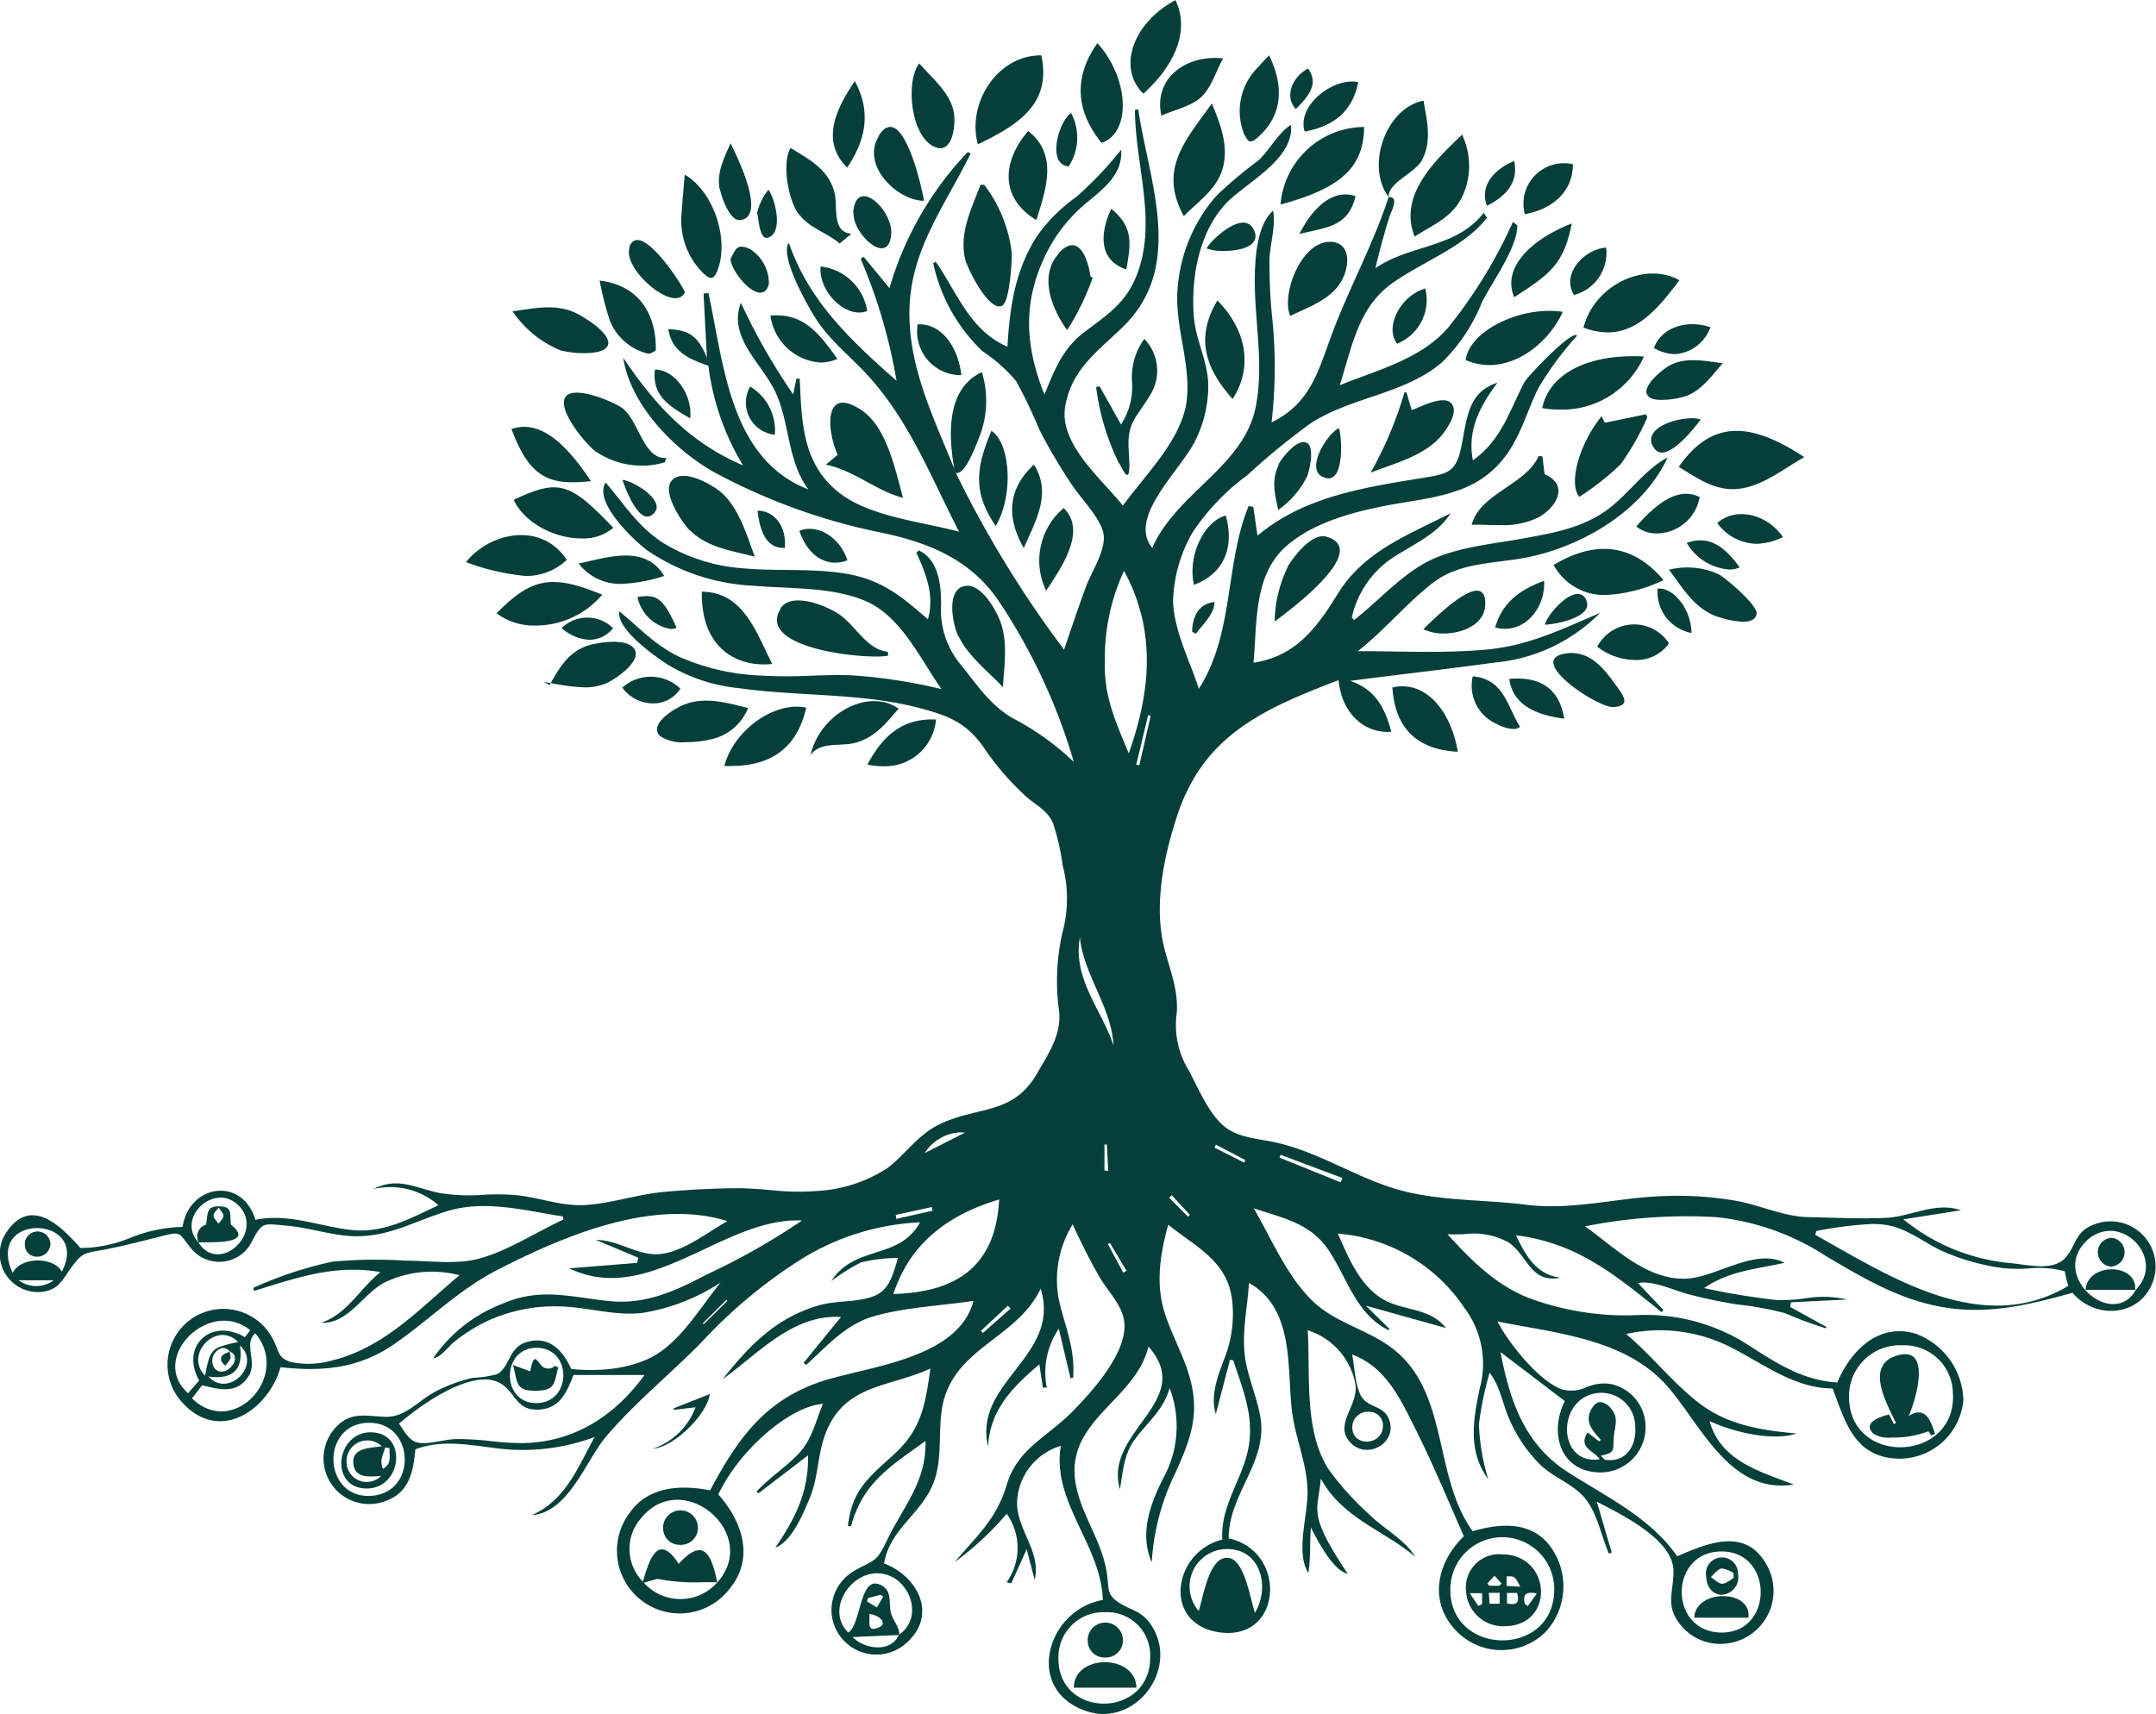 <svg xmlns="http://www.w3.org/2000/svg" width="185.641" height="147.621" viewBox="0 0 185.641 147.621"><g transform="translate(-1019.001 -3742.375)"><path d="M2739.441,18427.34c-5.277-1.873-3.284-8.691,1.517-9.541-.139-4.736-4.445-8.479-3.612-13.27a5.269,5.269,0,0,0-3.765,4.689c-.143,2.461,2.118,4.371,1.508,6.85-.245-.934-.448-1.725-.689-2.641-.495,1.1-.906,2.012-1.318,2.932-.134-.027-.268-.051-.407-.078a5.121,5.121,0,0,0,.009-5.91,26.024,26.024,0,0,1-4.472,4.158c1.933-2.3,3.584-3.668,4.468-6.639.934-3.139,3.487-4.105,5.666-6.322,1.674-1.7,4.556-4.883,4.477-7.455-.046-1.6-1.434-2.867-2.192-4.2-.819-1.439-1.577-2.955-2.271-4.463a9.129,9.129,0,0,0-1.207,6.4c.541,2.438,1.425,4.213,1.253,6.8-.079.023-.153.037-.231.057-.328-1.393-.657-2.785-1.008-4.27a6.692,6.692,0,0,0-1.031,5.078l-.342-.01c-.093-.629-.19-1.262-.3-2-2.261,1.924-4.264,3.895-4.412,7.086-1.341-5.559,6.327-7.766,4.523-13.6-2.077,4.389-7.668,5.1-8.5,10.359-.379,2.424.162,4.852-1.069,7.1s-3.441,3.482-3.917,6.2c2.918,1.115,4.7,4.482,1.85,6.924a3.865,3.865,0,0,1-6.373-2.766,3.922,3.922,0,0,1,2.026-3.557c1.7-.953,1.841-.676,2.733-2.549,1.461-3.057,3.4-4.994,3.339-8.6-3.034,2.191-5.4,3.6-6.42,7.35l-.264-.023c.352-3.131,1.818-4.2,4.024-6.221,2.349-2.156,2.646-4.338,3.08-7.34-3.612,1.66-7.488,1.309-9.093,5.758-.638,1.762-.56,3.641-1.3,5.4-.532,1.277-1.549,3.773-2.965,4.264,1.623-2.34,2.9-4.764,2.817-7.945-1.508,1.156-2.877,2.207-4.25,3.256-.06-.051-.116-.1-.176-.143,1.152-1.24,2.553-2.109,3.682-3.326,1.11-1.207,1.406-2.756,2.03-4.223-2.863.213-7.206,3.979-9.01,7.807,2.072,2.313,3.15,5.5.957,8.137a5.4,5.4,0,0,1-8.561-6.592c1.573-2.256,4.417-2.395,6.9-1.9,2.364-4.453,4.778-7.871,9.805-9.453,3.94-1.24,11.567-1.9,12.872-6.867-2.789.42-5.846.545-8.561,1.316-2.41.686-4.056,2.568-5.846,4.205-.074-.064-.144-.129-.218-.189q1.609-1.978,3.219-3.945c-4.172-.246-7.109,3.145-10.18,5.346,2.285-2.895,4.551-5.23,8.177-6.322,1.5-.457,3.321-.264,4.75-.791,1.494-.545,1.7-1.941,2.169-3.314a12.921,12.921,0,0,0-3.224.393,18.409,18.409,0,0,0-2.53,1.586c2.1-3.168,5.8-1.748,7.645-5.051a21.213,21.213,0,0,0-10.23,3.174,43.012,43.012,0,0,0-8.538,7.1c-2.687,2.76-5.786,5.244-8.274,8.186-1.753,2.072-3.219,6.531-6.4,6.766,2.937-1.309,3.968-4.1,5.42-6.738a17.719,17.719,0,0,1-7.363,1.078c-2.692-.2-5.444-1.021-8.075-.014-.18,2-.55,3.793-2.7,4.5a3.929,3.929,0,0,1-4.3-6.225c1.276-1.535,2.6-1.166,4.32-1.078,1.836.1,2.844-1.363,4.482-2.211a13.237,13.237,0,0,1,3.145-1.143,9.529,9.529,0,0,0,2.1-.318c1.129-.652.958-2.289,2.535-2.762,1.933-.578,3.117.713,3.839,2.313,2.484.264,5.606,0,7.715-1.5,2.058-1.453,3.58-4.02,5.152-5.947a17.226,17.226,0,0,1-6.822,2.635c-2.437.246-4.759-.545-7.183-.578a13.913,13.913,0,0,0-5.929,1.189,14.468,14.468,0,0,0-2.983,1.846c-.537.43-1.147,1.35-1.836,1.434a12.77,12.77,0,0,1,5.952-4.689c3.228-1.41,5.777-.605,9.1-.246,3.173.352,5.744-.822,8.478-2.266a58.552,58.552,0,0,0,8.228-4.662c-2.844-.139-5.629,1.166-8.413,2.471-3.82,1.789-7.645,3.574-11.623,1.65l5.846-.473c.032-.152.065-.295.093-.443-1.166-.49-2.331-.98-3.654-1.535,1.933,0,3.492,1.326,5.365,1.23,2.044-.111,4.218-1.869,5.966-2.846-6.429-2.025-14.213,1.328-19.842,4.215-3.284,1.688-5.8,4.26-8.8,6.34-3.076,2.143-6.216,2.428-9.838,2.025-1.045,3.691-5.272,6.609-8.487,3.012a4.805,4.805,0,1,1,7.95-5.18c.444.924.351,1.35,1.378,1.711a7.419,7.419,0,0,0,3.6-.125c4.509-1.109,7.566-4.49,10.966-7.34a9.4,9.4,0,0,0-6.457.629c-1.873.99-3.126,3.576-5.453,3.469,2.248-.758,3.27-2.881,5.106-4.371-3.945-.67-7.141.473-10.864,1.619-.032-.082-.06-.166-.088-.254a32.9,32.9,0,0,1,6.817-2.258,39.765,39.765,0,0,1,6.235-.092c1.938,0,4.223.338,6.124-.107,2.516-.586,5.166-2.344,7.521-3.422-.009-.088-.019-.186-.023-.273-3.228-.494-6.674-1.451-9.9-.48s-5.531,2.559-9.1,2.1c-1.633-.209-3.182-.693-4.833-.832-1.993-.172-2.03-.338-2.9,1.244a3.128,3.128,0,0,1-5.4.582c-1-1.221-.675-1.359-2.525-.893-1.563.393-3.122.8-4.7,1.109-1.753.338-1.957.2-2.886,1.43-.828,1.1-1.1,2.072-2.692,2.242a3.293,3.293,0,0,1-3.052-5.049c2.114-3.275,4.731-.666,6.433,1.262a11.465,11.465,0,0,0,4.371-.906,12.871,12.871,0,0,1,4.422-.912c.564-3.666,5.129-4.379,6.276-.609,2.812-.578,5.435.545,8.187.869,2.817.328,5.1-.98,7.576-2.123a6.313,6.313,0,0,0-5.592-1.4c2.118-1.084,3.631-.061,5.744.355a16.309,16.309,0,0,0,3.7.148,18.708,18.708,0,0,1,3.066.051c1.989.244,3.806.971,5.846.818,2.262-.166,4.44-.93,6.72-1.129,2.072-.186,4.153-.295,6.23-.311.944,0,1.878.074,2.812.154a21.643,21.643,0,0,0,4.241.072,12.3,12.3,0,0,0,5.878-1.955c1.61-1.217,2.632-2.891,4.519-3.789,3.321-1.586,6.295-.748,8.38-4.375.962-1.678,2.077-3.283,1.9-5.295a18.828,18.828,0,0,1,.259-6.748,11.242,11.242,0,0,0,.037-5.873,19.928,19.928,0,0,0-.828-3.627c-.462-1.059-1.332-1.471-2.192-2.187a23.177,23.177,0,0,1-3.82-4.408c-1.411-1.951-2.747-2.566-5.073-3.215-5.222-1.461-10.628-1.068-15.952-1.822a14.534,14.534,0,0,1-6.2-2.066c-1.124-.744-4.343-2.992-4.107-4.547,1.725,1.393,3.08,2.924,5.134,3.9a19.2,19.2,0,0,0,6.794,1.615,41.586,41.586,0,0,0,4.6.023c1.119-.037,2.239-.07,3.367-.037a45.3,45.3,0,0,1,7.844,1.193c-1.808-2.582-3.483-6.268-6.517-7.576-2.9-1.254-6.609-1.055-9.7-1.328a17.665,17.665,0,0,1-9.079-3.02c-1.142-.828-4.718-4.191-3.617-5.865,1.637,1.92,2.84,3.885,5.046,5.26a15.306,15.306,0,0,0,6.618,2.113c3.006.291,6.059-.02,9.051.48,3.039.51,4.8,1.971,7.03,3.928.583-2.068-.162-3.914-.994-5.74.069-.064.139-.125.208-.189,1.7.768,1.924,2.955,1.924,4.648a7.355,7.355,0,0,0,1.855,5.379c1.313,1.678,2.451,3.338,4.315,4.42a22.647,22.647,0,0,1,5.254,3.762,49.992,49.992,0,0,0-6.406-13.766c-2.465-3.727-6.253-5.2-10.476-6.045a51.941,51.941,0,0,1-13.7-4.934c-3.6-1.887-7.59-5.9-8.214-10.064,2.623,3.918,5.656,7.3,10.314,9.264a21.723,21.723,0,0,1-2.983-8.584c-1.586-.531-3.136-1.17-3.45-3.141,1.831.061,2.6.656,3.325,2.471-.092-1.846-.194-3.691-.287-5.537.139-.023.278-.037.416-.055,1.323,6.045,1.813,14.291,8.607,16.922-1.841-2.475-1.577-5.693-2.844-8.4-1.147-2.455-4.1-4.662-2.969-7.678a53.218,53.218,0,0,0,4.5,7.881c.1-.439.19-.893.287-1.346.092,0,.189,0,.282.01.167,3.639.2,7.262,3.321,9.758,2.669,2.143,7.16,2.539,10.4,3.418-2.359-4.578-4.163-9.281-7.622-13.2-1.568-1.775-3.483-3.2-4.759-5.217-.661-1.045-3.1-5.342-2.276-6.467,1.693,4.973,5.31,8.4,9.273,11.883a46.517,46.517,0,0,0-3.09-10.5l.259-.176c.731.883,1.457,1.771,2.22,2.7a28.472,28.472,0,0,1,6.743-11.725c.079.041.162.088.245.129-2.132,4.365-5.051,8.094-5.259,13.154-.2,5.018,2.021,9.463,3.848,13.99-.467-2.725-.768-6.85,2.377-8.32a8.427,8.427,0,0,1-.245,5.656c-.254.646-1.23,3.3-2,3.012a93.579,93.579,0,0,0,9.324,15.238c.62-1.8,1.216-3.617,1.878-5.406.486-1.314,1.836-3.3,1.494-4.686-.342-1.373-1.929-2.937-2.715-4.131a49.183,49.183,0,0,1-2.761-4.676,43.706,43.706,0,0,0-2.012-4.213,13.228,13.228,0,0,0-2.9-2.586,14.734,14.734,0,0,1-4.25-7.584l.218-.129c1.892,2.736,2.923,5.9,6.174,7.324.2-3.453.661-6.691,2.636-9.66a14.129,14.129,0,0,1,3.279-3.234,31.422,31.422,0,0,0,3.876-4.078c.162,2.059-1.466,3.32-2.877,4.486a13.408,13.408,0,0,0-3.557,4.422c-2.067,4.162-1.859,7.963-.171,12.178.883-2.146,1.563-3.973,3.478-5.412,1.864-1.4,3.478-2.441,4.4-4.7,1.919-4.68-.083-9.629-.083-14.416.093,0,.185-.014.282-.018.925,6.225,4.061,13.5-1.332,18.73-2.151,2.09-4.371,3.6-4.949,6.785-.592,3.275,3.09,6.244,4.958,8.6,1.919-2.654,5.1-5.7,5.495-9.068.384-3.27-1.105-6.484-.768-9.8a13.62,13.62,0,0,1,3.344-7.836,36.8,36.8,0,0,1,3.552-2.992c.9-.768,1.91-2.631,2.854-3.08.259,3.066-4.075,5.02-5.744,6.906-2.229,2.512-2.881,6.35-2.622,9.615.162,2,1.184,3.773,1.24,5.809a10.581,10.581,0,0,1-1.115,4.838c-1.216,2.535-5.878,6.6-3.709,9.246,2.169-4.881,8.006-7.008,8.954-12.354.5-2.816.143-5.551-.042-8.371-.139-2.146-.328-6.73,1.494-8.316.259,1.271-.277,2.9-.31,4.213a46.7,46.7,0,0,0,.2,4.689,42,42,0,0,1-.019,9.334c3.538-1.748,4.056-4.676,5.4-8.148,1.457-3.762,3.45-7.451,4.68-11.271-2.012-2.664-.231-7.678,3-8.293.305,1.744.74,3.486-.143,5.139-.583,1.1-2.946,1.941-2.854,3.158.953-.014.2,1.244.056,1.721-.453,1.457-.851,2.938-1.2,4.416,2.928-2.057,6.938-1.691,9.32-4.768.1.139.194.277.287.412-1.956,2.563-5.666,3.824-8.256,5.717-2.858,2.09-3.395,5.512-4.422,8.717,3.224-1.322,6.965-2.225,9.324-4.953a41.792,41.792,0,0,0,5.592-9.121c.125.1.25.209.375.311,0,1.947-2.192,4.875-3.057,6.637a15.087,15.087,0,0,1-3.39,5.115c-3.2,2.789-7.9,3.006-11.41,5.328a60.57,60.57,0,0,0-5.384,4.422,19.408,19.408,0,0,0-4.755,4.986,12.606,12.606,0,0,0-1.646,5.813c.032,2.471,1.457,5.26,2.22,7.6,3.057-4.764,2.22-10.674,4.287-15.738.134.027.268.051.4.078.116.8.236,1.6.365,2.475,4.047-3.412,9.338-4.176,14.384-5,1.827-.3,2.641-.439,3.085-2.309.56-2.354.444-5.014,3.182-5.859-1.461,1.98-2.608,4.016-2.109,6.684,2.465-1.771,3.1-4.145,4.422-6.711.263-.514,4.209-4.639,4.546-4.02a27.439,27.439,0,0,0-3.367,4.574c-.879,1.809-1.411,3.773-2.558,5.457-2.137,3.141-5.217,3.715-8.718,4.283-3.459.561-7.77,1.447-10.462,3.867-2.752,2.479-2.437,6.59-2.752,9.977,3.658-.551,5.467-3.039,7.266-5.953,2.271-3.668,6.013-5.027,9.7-6.92-1.147,1.879-3.478,2.785-5.236,4.006a8.322,8.322,0,0,0-3.26,4.963c.06.074.125.152.185.23,1.966-1.525,3.793-3.584,5.934-4.818,2.442-1.416,5.707-1.684,8.445-2.178,2.525-.459,4.907-.834,7.095-2.271,2-1.322,3.432-3.631,5.527-4.736-2.1,4.551-7.22,7.58-11.951,8.574-2.771.584-5.878.389-8.228,2.2-2.308,1.771-4.172,4.1-6.5,5.906,3.658,0,7.359.2,11.008-.129,3.7-.328,6.521-1.744,9.856-3.164a14.573,14.573,0,0,1-9.093,4.277c-4.135.574-8.293,1.037-12.437,1.578,2.248.727,3.039,2.455,3.552,4.379-2.345.186-4.283-1.627-4.537-4.443-6.433,2.461-11.636,4.713-13.917,11.729-1.161,3.566-2.03,7.793-1.054,11.494.481,1.83,1.166,3.459,1.041,5.4a7.492,7.492,0,0,0,1.05,5.027c.8,1.49,1.614,3.492,2.877,4.648,1.221,1.109,2.932,1.166,4.468,1.494,3.83.818,7.021,3.066,10.74,4.111,3.515.98,7.363.824,10.975,1.281,3.9.494,7.816-.605,11.711-.744a29.443,29.443,0,0,1,6.406.416c2.086.389,4.024,1.346,6.151,1.393,2.206.045,4.449.162,6.656.064s4.269-1.42,6.489-.656c-1.614.254-3.177.5-4.963.785a17.012,17.012,0,0,0,9.255,3.77c1.646.166,3.719.723,4.769-.545.888-1.078.772-2.166,2.368-2.775a3.881,3.881,0,0,1,5.185,4.635c-.939,3.27-4.968,3.658-7.012,1.238-3.723,1.027-7.169,1.893-11.058,1.254-3.788-.625-6.915-2.492-10.166-4.412a21.342,21.342,0,0,0-9.454-3.357,44.542,44.542,0,0,0-11.29.791c2.539,1.822,5.2,4.541,8.538,4.514,2.641-.023,6.059-2.715,8.63-1.373-2.414.549-4.773.688-6.919,2.178a59.789,59.789,0,0,0,6.3,1.035,14.841,14.841,0,0,0,2.322-.139,9.4,9.4,0,0,1,3.691.088c-1.725.084-3.279.162-4.838.24l-.065.4q1.554.861,3.108,1.717l-.019.129a33.535,33.535,0,0,1-3.533-1.309,27.93,27.93,0,0,0-4.135-.754,43.045,43.045,0,0,1-4.237-.893c-1.138-.295-3.08-1.221-4.288-.943.726.768,1.452,1.541,2.183,2.313l-.143.186c-4.042-3.219-7.252-5.953-12.557-6.619.856,1.73,1.7,3.367,3.848,3.664-2.632.467-2.747-1.832-4.454-3.035a6.253,6.253,0,0,0-3.9-.717c-.472.014-.939.023-1.378,0,2.031,2.244,4.158,4.381,7.025,5.5a23.893,23.893,0,0,0,9.3,1.465,16.348,16.348,0,0,1,8.963,2.2c2.71,1.691,4.94,3.371,8.27,3.607,1.119-2.674,3.478-5.152,6.716-4.219a6.269,6.269,0,0,1,4.14,5.73,5.522,5.522,0,0,1-5.721,5.041c-3.654-.162-4.449-3.158-5.536-6.045-3.33,0-6.045-2.187-8.889-3.607a13.488,13.488,0,0,0-8.894-1.082c2.206,1.846,4.014,4.2,6.262,5.934,2.484,1.92,5.379,2.359,8.413,2.637-1.771.605-4.893.1-7.488-1.068.958,3.441,4.334,4.338,7.248,5.467-5.532.879-8.029-5.244-10.911-8.5-3.607-4.078-9.606-4.545-14.606-5.549.943,1.816,3.594,5.2,5.633,5.873a3.218,3.218,0,0,0,2.072-.221,3.838,3.838,0,0,1,1.966-.283,3.771,3.771,0,0,1,2.84,2.363,3.893,3.893,0,0,1-3.811,5.268c-3.39-.139-4.223-3.537-2.891-6.141-1.882-1.436-3.737-2.85-5.541-4.223.8,4.189,2.063,7.922,5.754,10.309,3.353,2.17,7.1,3.9,9.463,7.279,2.817-1.221,6.114-2.566,7.867,1.059a4.561,4.561,0,0,1-3.608,6.453,4.386,4.386,0,0,1-3.8-1.4c-1.582-1.768-.777-2.914-.781-4.848-.019-2.7-4.431-4.838-6.6-5.967.453,1.555.865,2.965,1.281,4.375-.079.037-.157.074-.236.107-.671-1.527-1-3.529-2.1-4.82-1.031-1.207-2.632-1.721-3.779-2.807a12.472,12.472,0,0,1-2.641-3.824c-.606-1.3-.86-3.039-1.762-4.131a29.292,29.292,0,0,0-.916,4.439,18.5,18.5,0,0,0,.8,4.723c-1.771-2.434-1.3-5.078-.731-7.816a8,8,0,0,0-1.281-6.883,14.518,14.518,0,0,0-10.934-6.451c.888,2.008,1.79,4.277,3.7,5.537,1.809,1.184,4.158.744,5.61,2.594-2.326-.646-4.486-1.248-6.9-1.924.754.74,1.387,1.369,2.026,1.994l-.051.133c-2.854-1.428-3.524-4.426-5.175-6.895-1.563-2.332-3.931-2.781-6.448-3.613,1.531,2.637,2.849,5.842,5.064,7.979,2,1.934,4.787,2.451,6.938,4.135,4.842,3.783,3.436,11.018,6.845,15.693,2.276-.662,4.865-.889,6.526,1.105a5.8,5.8,0,0,1-.222,7.543,5.4,5.4,0,0,1-7.655,0c-2.484-2.494-1.767-5.93.587-8.211-1.364-3.121-2.673-6.266-4.2-9.318-1.3-2.586-2.53-5.264-5.416-6.336.218,1.012.259,3.033.962,3.842.606.7,1.679.629,2.141,1.582,1.022,2.082-1.813,3.77-3.284,2.123-1.415-1.576.772-3.145.458-5.023a6.02,6.02,0,0,0-4.1-4.615c.231,3.793-.342,8.617,1.776,11.951a24.909,24.909,0,0,0,3.552,3.936c1.221,1.221,3.034,2.133,3.922,3.613-2.65-2.248-6.244-3.285-8.122-6.717-.24,2.822-1.2,2.914,2.322,8.2-.92-.256-1.85-1.393-3.177-3.992-.106,1.271-.009,2.664-.222,3.908-1.1-1.738-.065-4.912-.065-6.873,0-2.424-.976-4.477-1.309-6.826-.518-3.678.31-9.023-3.737-11.275-.12,2.076-.615,4.18-.356,6.271.227,1.789,1.022,3.463,1.332,5.244.689,3.918-2.724,6.609-2.724,10.484,5.051,1.078,4.676,8.807-.731,8.1-5.013-.658-4.112-6.916.185-8-.171-2.617,1.4-4.744,2.077-7.164.846-3.006-.2-5.457-1.138-8.27l-.278-.055c-.407,1.559-.814,3.113-1.221,4.689-.49-1.6.162-3.238.712-4.723a10.455,10.455,0,0,0,.694-5.092c-.412-3.377-3.039-4.527-5.509-6.5-.675,2.535-1.105,5.037-.3,7.59.786,2.465,2.188,4.551,2.479,7.188.273,2.461-.583,4.412-1.563,6.613a20.122,20.122,0,0,0-2.031,7.678c-1.1-2.488-.088-5.143,1.068-7.377a9.248,9.248,0,0,0,.472-7.621c-.5,1.822-1.818,2.867-2.909,4.295-1.036,1.365-1.087,2.775-1.369,4.418-1.457-4.986,6.6-7.6,2.456-12.289-1.138,4.713-7.285,6.363-6.249,11.9.5,2.721,2.322,4.936,2.687,7.758.157,1.191-.014,1.688.934,2.344s1.906.713,2.678,1.725c2.51,3.3-.22,7.918-3.944,7.918A4.725,4.725,0,0,1,2739.441,18427.34Zm-2.308-4.5c.009,5.258,7.946,5.143,7.9-.107a3.706,3.706,0,0,0-3.86-3.879A3.881,3.881,0,0,0,2737.134,18422.84Zm-17.714-1.846c1,1.059,3.3,1.369,3.968-.176C2722.07,18420.879,2720.751,18420.934,2719.419,18420.994Zm51.463-4.094c-.032,5.764,8.88,5.893,8.945.057a4.473,4.473,0,1,0-8.945-.057Zm-48.9-.309c.851.527.527,1.479.722,2.293.167.693.786,1.271.712,1.9,2.229-1.5.865-5.162-1.776-5.277-2.475-.105-4.542,3.191-2.6,5.1,1.027-.641.98-4.223,2.319-4.221A1.2,1.2,0,0,1,2721.982,18416.592Zm72.16,4.014c4.57.121,4.616-6.947.125-6.984h-.036C2789.706,18413.621,2789.649,18420.49,2794.142,18420.605Zm-73.293-1.582c.1.486-.259,1.518.634,1.217,1.209-.406.042-1.217-.607-1.217Zm31.03-4.828c1.309.283,1.79,3.607,2.178,4.709,1.365-2.281.449-5.7-2.668-5.48a3.223,3.223,0,0,0-2.174,5.322c.366-1.08.853-4.578,2.423-4.578A1.172,1.172,0,0,1,2751.878,18414.2Zm-31.141,3.441c-.028.1-.055.189-.083.281.282.182.569.352.851.533.18-.311.365-.625.541-.936-.07-.055-.148-.105-.222-.162C2721.464,18417.447,2721.1,18417.545,2720.738,18417.637Zm-19.3-1.322a4.224,4.224,0,0,0,6.318-.023l0-.02h.023c3.7-4.162-2.951-9.869-6.531-5.568a4.014,4.014,0,0,0,.106,5.518c.578-2,1.332-4.23,3.085-1.535,2.118-2.312,2.8-.9,3.316,1.586-.393-.008-.786,0-1.184,0a17.352,17.352,0,0,1-3.959-.287C2702.385,18416.041,2702.015,18416.146,2701.437,18416.314Zm-23.653-13.773c-4.26.014-4.014,6.65.259,6.285,3.9-.328,3.659-6.285-.245-6.285Zm106.936-1.217c.661.768.351,1.41.236,2.391-.13,1.088.273,1.383-1.124,1.66.116.115.227.236.342.348,1.906.291,2.757-1.291,2.623-2.867a2.909,2.909,0,0,0-3.182-2.883c-3.645.361-3.571,6.258.129,5.713-.425-.727-1.91-.953-1.05-2.309.356.273.675.514.994.76l.148-.131c-.675-.744-1.369-1.494-.883-2.5.248-.512.538-.75.854-.75A1.32,1.32,0,0,1,2784.721,18401.324Zm20.489-.99c.046,6.031,9.384,5.605,8.94-.43a4.18,4.18,0,0,0-4.359-4.037A4.377,4.377,0,0,0,2805.209,18400.334Zm-116.99,3.779a24.23,24.23,0,0,0,2.867.176c4.436-.1,7.9-2.41,10.411-5.865h-6.119c-.573,1.475-1.156,2.873-2.951,2.979-1.869.107-1.97-1.24-3.094-2.1-2.331-1.795-7.224,1.779-8.982,3.32.439.578.8,1.359,1.494,1.59.8.264,2.34-.211,3.182-.258.191-.01.382-.014.572-.014A25.934,25.934,0,0,1,2688.219,18404.113Zm74.218-1.193c0,1.748,2.6,1.582,2.636-.07a1.168,1.168,0,0,0-1.239-1.254A1.329,1.329,0,0,0,2762.437,18402.92Zm-99.906-2.484c3.562,3.488,8.552-1.937,5.448-5.6-1.059.943.25,2.451-.6,3.73-1.013,1.527-2.474,1.1-3.978.746C2663.165,18399.621,2662.846,18400.029,2662.531,18400.436Zm29.619.408c3.113.021,3.145-4.756.06-4.76h-.009C2689.167,18396.084,2689.128,18400.82,2692.15,18400.844Zm-29.956-.852c.305-.348.61-.7.948-1.092-1.646-3,1.064-5.434,3.941-3.732.153-.189.31-.393.462-.592a3.5,3.5,0,0,0-2.253-.828C2662.275,18393.75,2659.469,18397.576,2662.194,18399.992Zm4.463-4.1c.314,2.086-.62,2.951-2.719,2.66C2665.681,18400.459,2668.539,18397.541,2666.657,18395.889Zm-3,2.586c.453-2.326.518-2.387,2.835-2.891a1.8,1.8,0,0,0-1.321-.607C2663.633,18394.977,2662.236,18397.059,2663.655,18398.475Zm.846-.592c.865.912,2.525-.957,1.286-1.488l.028.027-.019.008-.009-.027a.8.8,0,0,0-.6-.311A1.134,1.134,0,0,0,2664.5,18397.883Zm65.962-3.27c.055.064.111.129.167.189.791-.7,1.582-1.393,2.377-2.1-.074-.078-.153-.166-.227-.25Q2731.623,18393.541,2730.464,18394.613Zm-23.948-.643c.028.027.051.051.079.074l2.044-2.018-.083-.084Zm95.886-7.951-.106.328c6.41,3.584,14.352,8.834,21.793,4.4a10.885,10.885,0,0,1-.305-1.262,8.68,8.68,0,0,0-3.136-.236,13.814,13.814,0,0,1-2.146-.027,19.219,19.219,0,0,1-5.162-1.43c-1.633-.721-3.034-1.965-4.828-2.275a7.929,7.929,0,0,0-1.329-.105A34.75,34.75,0,0,0,2802.4,18386.02Zm23.2.906c-3.066,3.049,2.373,7.59,4.3,4.168l-.032.031,0-.031h.028c2.075-2.143.093-5.086-2.208-5.086A2.925,2.925,0,0,0,2825.606,18386.926Zm-102.685,4.52c6.3-.162,8.843-3.141,9.116-8.141C2727.759,18384.582,2724.4,18386.967,2722.921,18391.445Zm-72.285-1.184H2647.6A2.555,2.555,0,0,0,2650.636,18390.262Zm-3.543-.615c.634-1.389,3.473-1.467,4.232-.131,1.283-2.447-.434-3.746-2.132-3.746C2647.531,18385.77,2645.887,18387.016,2647.093,18389.646Zm94.3-2.508q.659,1.236,1.327,2.471c.1-.051.19-.107.282-.158-.472-.795-.948-1.6-1.425-2.391C2741.523,18387.088,2741.458,18387.111,2741.4,18387.139Zm-74.866-3.326c-2.049-2.049-5.416,1.1-3.418,3.2h0l.009.018-.023-.018C2664.876,18389.84,2668.84,18386.121,2666.532,18383.813Zm56.606.82.046.346,3.126-.707-.069-.314Zm23.537-1.48q.818.817,1.628,1.637c.055-.055.111-.105.167-.156-.523-.57-1.05-1.135-1.573-1.7C2746.823,18383,2746.749,18383.078,2746.675,18383.152Zm9.5-3.455,5.263,2.127c.056-.119.111-.24.171-.365q-2.671-1-5.342-2.008C2756.24,18379.531,2756.207,18379.613,2756.179,18379.7Zm-15.068-1.119v2.234l.324.014-.12-2.262Zm9.467.254,2.563,1.3c.032-.074.069-.148.106-.223l-2.544-1.328C2750.662,18378.666,2750.62,18378.75,2750.578,18378.832Zm-24.961.486q1.741-.888,3.483-1.768a3.552,3.552,0,0,0-.426-.025A3.835,3.835,0,0,0,2725.617,18379.318Zm16.275-9.236c-.162-3.357-2.548-6.045-2.9-9.348C2738.35,18364.352,2740.884,18366.979,2741.893,18370.082Zm1.943-24.227.273.061q.493-2.13.981-4.26l-.222-.061Q2744.353,18343.726,2743.835,18345.855Zm-2.7-8.861c-.046,3.08.925,5.129,2.067,7.891,1.924-5.43,2.364-10.609-.407-15.721A17.807,17.807,0,0,0,2741.134,18336.994Zm-2.664,88.357c.028-2.928,5.323-2.924,5.388,0Zm1.193-4.094a1.517,1.517,0,1,1,3.034.014,1.465,1.465,0,0,1-1.535,1.479A1.428,1.428,0,0,1,2739.663,18421.258Zm32.57-4.3a2.871,2.871,0,0,1,3.122-3.09c4.218.037,4.546,6,.4,6.184-.065,0-.13.006-.193.006A3.189,3.189,0,0,1,2772.233,18416.961Zm5.046,1.162c.088.068.18.139.278.207l.777-1.082a2.324,2.324,0,0,0-.511-.066C2777.183,18417.182,2777.2,18417.631,2777.279,18418.123Zm-3.987.193c.111-.055.222-.105.333-.158v-.943h-1.064Zm2.475-.227c.943.24,1.068-.166.869-.893h-.869Zm-1.508.037h.879v-.939h-.934C2774.226,18417.549,2774.24,18417.813,2774.259,18418.127Zm1.475-2.354v.813c.3.02.56.033,1.184.07-.372-.629-.389-.895-.957-.895C2775.894,18415.762,2775.819,18415.766,2775.734,18415.773Zm-1.656.6c.055.07.116.135.176.205h.856c.065-.07.125-.135.189-.2-.2-.223-.4-.445-.6-.662Zm17.811,2.957c.125-2.5,4.981-2.461,4.667,0Zm1.018-3.617a1.383,1.383,0,1,1,2.752-.145,1.513,1.513,0,0,1-1.4,1.789C2793.6,18417.357,2792.936,18416.83,2792.907,18415.713Zm.412.111c.962.758.967.768,1.97.068l-.019-.406a2.462,2.462,0,0,0-.964-.393C2794.019,18415.094,2793.806,18415.322,2793.319,18415.824Zm-90.216-4.154a1.5,1.5,0,1,1,3-.166,1.464,1.464,0,0,1-1.524,1.549A1.419,1.419,0,0,1,2703.1,18411.67Zm-25.549-3.469c-3.2-.027-2.627-4.848.37-4.838,3.231.006,2.719,4.838-.339,4.838Zm-1.7-2.1a1.743,1.743,0,0,0,2.965,1.027c-.957.047-2.183.23-2.368-.967-.231-1.521,1.457-1.43,2.442-1.6a1.843,1.843,0,0,0-1.252-.5A1.792,1.792,0,0,0,2675.856,18406.105Zm3.122.418c.754-.477.569-.916.569-1.8-.125-.018-.245-.037-.365-.055C2678.937,18405.4,2678.668,18405.82,2678.978,18406.523Zm26.909-5.311c-.661.074-1.267.148-1.873.223l.019-.139c1.045-.412,2.091-.824,3.094-1.223-.227,1.74-3.057,4.561-4.893,4.709A5.98,5.98,0,0,0,2705.887,18401.213Zm101.432,2.275c-.976-.984.587-1.457,1.351-1.656.167.334.287.574.407.818l.19-.072c-.694-1.518-2.678-4.824-.1-5.76,3.367-1.211,1.734,3.992,1.184,5.152,1.457-.961,1.933.473,2.28,1.537l-.342.129c-.093-.152-.18-.3-.222-.361a8.5,8.5,0,0,1-3.188.543A2.522,2.522,0,0,1,2807.319,18403.488Zm-117.143-5.916c.666.242,1.11.4,1.489.537.3-1.5.476-1.068.851-.639a.816.816,0,0,0,1.286.168l.273.139c-.352,1.363-.231,1.982-1.9,2.012h-.107C2690.36,18399.789,2690.57,18399.014,2690.175,18397.572Zm-24.379-1.143c.111.625.148.527-.384,1.2C2664.77,18397.105,2664.95,18396.643,2665.8,18396.43Zm159.8-5.336c.125-2.326,4.421-2.377,4.264,0Zm2.192-4.482a1.244,1.244,0,0,1-.028,2.484h-.013A1.244,1.244,0,0,1,2827.789,18386.611Zm-179.646.527a1.106,1.106,0,0,1,2.211.014,1.132,1.132,0,0,1-1.158,1.09A1.015,1.015,0,0,1,2648.143,18387.139Zm15.378-.135c-.162,0-.3,0-.4,0a1.055,1.055,0,0,1,.625-1.516c.19-.9-.028-1.605,1.152-1.582,1.152.023.9.625.99,1.572,1.8,1.426-.585,1.527-2.025,1.527C2663.739,18387.006,2663.625,18387.006,2663.521,18387Zm1.3-1.6c.569-.689.56-.666.032-1.383C2664.219,18384.707,2664.243,18384.67,2664.825,18385.4Zm55.885-39.549c1.24-2.35,2.927-4.023,5.9-3.875a4.4,4.4,0,0,1-4.575,4.021A6.274,6.274,0,0,1,2720.71,18345.855Zm-12.326.115c.851-3.145,4.371-5.586,7.053-5.014-.822,3.605-3.162,5.025-6.522,5.025Q2708.654,18345.982,2708.384,18345.971Zm15-4.92c-1.1,1.275-2.007,2.451-3.7,2.928-1.235.346-3.02-.139-3.876,1.059C2716.649,18341.342,2720.9,18339.229,2723.388,18341.051Zm42.5-1.822c2.719-.676,5.023,1.795,5.656,5.527C2767.973,18344.564,2766.128,18342.7,2765.892,18339.229Zm-63.007,4.2c-.976-.912.763-2.152,1.845-2.643,1.892-.859,3.811-.254,5.712.2a4.455,4.455,0,0,1-3.131,2.684,9.66,9.66,0,0,1-2.274.262A3.466,3.466,0,0,1,2702.885,18343.424Zm71.97-1.084a3.6,3.6,0,0,1-2.021-4.084c2.7.213,2.988,2.664,4.075,4.344a.846.846,0,0,1-.591.191A3.362,3.362,0,0,1,2774.855,18342.34Zm1.105-3.861c2.761-.254,4.343.9,4.75,3.418C2778.028,18341.568,2776.229,18340.568,2775.961,18338.479Zm4.944-2.205c1.845-.227,3.02,1.045,4.014,2.414.8,1.113,1.753,2.15-.1,2.219C2783.134,18340.7,2777.311,18336.721,2780.905,18336.273Zm-81.309,2.969a3.665,3.665,0,0,1,5.014.074,2.761,2.761,0,0,1-2.383,1.266A3.27,3.27,0,0,1,2699.6,18339.242Zm-6.156-.408c.763-1.312,1.415-2.482,2.914-3.125.888-.375,4.01-.9,4.389.406.3,1.045-1.887,2.5-2.646,2.789a4.848,4.848,0,0,1-1.752.3A17.815,17.815,0,0,1,2693.441,18338.834Zm35.1-4.027c-.439-.926-1.064-3.76.361-4.279,1.457-.525,2.8,1.865,3.21,2.883.731,1.846.375,3.857.273,5.781C2731.112,18337.85,2729.35,18336.508,2728.545,18334.807Zm-35.691,3.932c.194.027.393.064.587.1-.032.057-.06.107-.093.162Zm13.579-7.775c3.649.014,4.713,3.557,6.091,6.221a6.2,6.2,0,0,1-.719.041C2709.266,18337.225,2706.348,18335.715,2706.432,18330.963Zm77.123,4.75a3.582,3.582,0,0,1,6.184-.3,3.413,3.413,0,0,1-2.962,1.426A5.3,5.3,0,0,1,2783.555,18335.713Zm-70.333-3.293c.944-1.5,3.954-.25,5.037.473,1.415.943,2.387,3.061,4.223,3.246l.023.328a5.337,5.337,0,0,1-1.07.078C2718.428,18336.545,2711.307,18335.461,2713.222,18332.42Zm-18.843,1.684a3.158,3.158,0,0,1,4.436,0,2.593,2.593,0,0,1-2.036,1A3.789,3.789,0,0,1,2694.379,18334.1Zm54.3.314c0-1.254.56-2.447,1.919-2.562,0,1.031-1.008,1.934-1.609,2.734C2748.881,18334.533,2748.779,18334.473,2748.677,18334.418Zm19.906-.223c.634-.615,5.485-5.586,5.328-2.072-.076,1.66-1.938,2.438-3.585,2.438A3.853,3.853,0,0,1,2768.584,18334.2Zm20.142-3.492c1.291-.18,2.914,1.656,2.951,3.813A3.59,3.59,0,0,1,2788.726,18330.7Zm-87.834.723c1.73-.291,2.239.105,3.4,2.65a1.42,1.42,0,0,1-.52.094A3.5,3.5,0,0,1,2700.892,18331.426Zm73.871,2.627c.634-2.2,2.178-3.279,4.218-4.029.115,2.1-1.324,4.135-3.392,4.135A3.349,3.349,0,0,1,2774.763,18334.053Zm-85.989-1.221c3.052-3.094,4.759-3.391,9.107-1.615a7.509,7.509,0,0,1-5.765,2.66A5.336,5.336,0,0,1,2688.774,18332.832Zm93.8-1.2c.832,1.559-2.821,2.17-3.52,2.17C2779.221,18332.869,2781.724,18330.047,2782.575,18331.633Zm11.262,1.457c-1.943-.707-2.918-2.455-4.1-4.018a6.476,6.476,0,0,1,4.306.406c.537.291,3.344,2.641,3.238,3.385-.075.521-.575.689-1.182.689A7.559,7.559,0,0,1,2793.837,18333.09Zm-36.973-4.217c.472-.842,2.109-3.008,3.358-2.65,4.075,1.156-3.732,6.775-4.44,7.307A11.061,11.061,0,0,1,2756.864,18328.873Zm22.917-.2c3.33-2,6.637-2.08,9.486,1.291a12.933,12.933,0,0,1-4.973,1.285A4.965,4.965,0,0,1,2779.781,18328.678Zm-42.185-4.93c2.137,2.012-.375,5.416-1.489,7.131A5.924,5.924,0,0,1,2737.6,18323.748Zm13.972.646c.777,2.752-.148,5.023-2.738,5.986C2748.234,18327.791,2749.718,18324.867,2751.568,18324.395Zm-55.732,4.154c2.47-.518,5.744-1.687,7.377,1.064a13.491,13.491,0,0,1-3.657.684A4.509,4.509,0,0,1,2695.836,18328.549Zm-9.689-.125c2.155-2.664,6.581-3.445,8.681-.189a5.1,5.1,0,0,1-3.527,1.381A19.874,19.874,0,0,1,2686.147,18328.424Zm105.1-1.637c1.674-.658,3.126.027,4.574,2.094a2.241,2.241,0,0,1-.906.178A4.65,4.65,0,0,1,2791.251,18326.787Zm-76.415-1.045c1.549-.666,3.506.518,4.162,2.516a2.716,2.716,0,0,1-1.047.211C2716.748,18328.469,2715.488,18327.652,2714.836,18325.742Zm-9.4-.043c-.7-.707-2.3-3.131-1.656-4.166.869-1.393,3.728.271,4.5,1.018,1.448,1.41,2.053,3.557,2.743,5.4C2709.087,18327.447,2706.923,18327.18,2705.438,18325.7Zm29.6-5.7c1.6,2.447.176,4.857-.851,7.207C2732.587,18324.479,2732.832,18322.027,2735.043,18320Zm-23.814,3.992c1.526-.014,2.544,1.393,2.391,3.205-.03,0-.06,0-.09,0C2712.208,18327.2,2711.473,18326.188,2711.229,18323.988Zm82.659,1.092c1.522-1.424,4.246-.879,5.67,1.18a5.372,5.372,0,0,1-2.309.582A4.288,4.288,0,0,1,2793.887,18325.08Zm-103.647-2.012c3.894-1.832,4.843-1.559,8.607,2.4a4.006,4.006,0,0,1-2.736.912C2693.844,18326.385,2691.2,18325.1,2690.24,18323.068Zm96.677,2.3c2.178-2.521,3.917-3.33,5.471-2.549a3.785,3.785,0,0,1-3.7,3.131A2.812,2.812,0,0,1,2786.917,18325.367Zm-55.547-8.279c1.674,1.027,1.97,5.555.407,8.219C2729.719,18322.352,2730.057,18320.246,2731.371,18317.088Zm42.689,8.121c-.448-.01-.888-.018-1.3-.01.694-2.691,4.685-3.449,5.758-5.91.111.006.222.01.329.014.065.5.12.994.189,1.541,2.086.92,1.105,2.766-.458,3.682a6.831,6.831,0,0,1-3.467.7C2774.756,18325.229,2774.405,18325.219,2774.06,18325.209Zm-74.463-3.875c.86.01,3.7,1.711,2.817,2.793a.837.837,0,0,1-.641.371C2700.73,18324.5,2699.762,18321.855,2699.6,18321.334Zm56.5-1.285c.277-.557,1.646-2.336,2.465-1.9.694.371.236,2.3.051,2.83a7.709,7.709,0,0,1-2.511,2.943C2755.768,18322.588,2755.453,18321.348,2756.1,18320.049Zm-38.957-.02c.444-.365.726-.6,1.036-.859-.967-2.082-1.244-6.055,2.058-3.826,2.183,1.477,2.9,5.158,3.557,7.539C2721.367,18322.24,2719.577,18320.529,2717.144,18320.029Zm66.776-4.209c.134.264.245.48.305.592,1.258-.254,2.405-.49,3.547-.727.037.088.079.176.115.264a22.7,22.7,0,0,1-2.28,4.02,22.329,22.329,0,0,1-3.58,2.826C2781.062,18321.713,2781.9,18318.322,2783.92,18315.82Zm6.665,4.408c3-4.338,6.507-3.678,10.813-.855-1.748.994-3.667,2.563-5.749,2.742-.14.014-.277.02-.413.02C2793.489,18322.135,2792.031,18321.129,2790.585,18320.229Zm-100.535-3.262c2.164-.758,4.347.648,6.877,4.482a15.608,15.608,0,0,1-1.585.094C2692.929,18321.543,2691.4,18320.65,2690.051,18316.967Zm69.861,4.1c-1.489-.74.467-3.756,1.415-4.186.25.654.489,4.328-.9,4.326A1.157,1.157,0,0,1,2759.912,18321.07Zm-17.51-1.139a20.668,20.668,0,0,1-1.975-6.58l.291-.08c.6,1.061,1.193,2.119,1.85,3.293a5.886,5.886,0,0,0,.953-3.621,5.608,5.608,0,0,1,1.054-3.746,3.935,3.935,0,0,1,.481,4.871c-1.184,1.979-1.989,2.293-1.822,4.791.059.9.131,2.061-.145,2.061C2742.956,18320.92,2742.74,18320.646,2742.4,18319.932Zm24.522-6.119.222-.018c.157.531.31,1.064.448,1.531.708-.236,2.641-1.291,3.367-.625.694.648-.144,1.938-.555,2.512-1.448,2.012-4.158,2.641-6.345,3.506A32.54,32.54,0,0,0,2766.923,18313.813Zm-69.533,5.131c-.823-.578-3.459-3.691-2.636-4.773.759-1,4.176.457,4.912,1.018,1.355,1.031,1.827,4.453,3.737,4.246-.032.125-.069.248-.1.379a6.387,6.387,0,0,1-1.977.3A7.012,7.012,0,0,1,2697.39,18318.943Zm90.984-.449c-1.022-1.9,3.034-2.785,4.1-2.354-.392.564-2.175,2.85-3.357,2.85A.82.82,0,0,1,2788.375,18318.494Zm-77.775-5.213a4.393,4.393,0,0,1,2.16,4.172A2.781,2.781,0,0,1,2710.6,18313.281Zm-8.2-1.443c1.7-.027,3.3,2.123,3.071,4.2C2703.764,18315.053,2702.108,18314.16,2702.395,18311.838Zm76.438,3.316c.61-2.975,3.978-4.7,8.755-4.439a7.708,7.708,0,0,1-7.233,4.572A8.792,8.792,0,0,1,2778.833,18315.154Zm9-1.193c-.3-.818,1.411-2.187,2.017-2.5,1.425-.738,3.025-.342,4.528-.17-.93,1.055-1.794,2.313-3.15,2.826a7.237,7.237,0,0,1-2.087.334C2788.511,18314.453,2787.965,18314.332,2787.829,18313.961Zm-37-8.1c2.345,2.326,3.242,5.578,1.337,8.51C2749.838,18311.793,2748.863,18309.146,2750.833,18305.863Zm-25.817,2.086c1.91-.131,3.478,1.674,3.8,4.375A3.763,3.763,0,0,1,2725.016,18307.949Zm47.226,3.074c.3-2.5,4.7-4.693,8.362-4.156-1.18,2.559-3.721,4.586-6.342,4.586A4.942,4.942,0,0,1,2772.242,18311.023Zm-59.9-3.824c2.9-.3,4.287,1.615,5.8,3.719a3.567,3.567,0,0,1-1.475.318A4.685,4.685,0,0,1,2712.339,18307.2Zm76.105,2.789c.62-1.721,2.747-2.506,4.865-1.795a3.47,3.47,0,0,1-3.055,2.316A3.713,3.713,0,0,1,2788.444,18309.988Zm-86.627.477a4.732,4.732,0,0,1-3.289-2.895,27.3,27.3,0,0,1-.86-3.391c3.395.4,4.865,2.885,4.842,5.943,0,.113-.419.348-.638.348A.241.241,0,0,1,2701.817,18310.465Zm-7.507-.277a9.177,9.177,0,0,1-4.139-3.367c1.753-.227,3.487-.652,5.194.037.81.328,3.376,1.883,3.016,2.881-.187.525-1.107.686-2.044.686A8.288,8.288,0,0,1,2694.31,18310.188Zm74.445-5.348a4.06,4.06,0,0,1-2.419,4.77C2765.2,18308.2,2766.553,18305.461,2768.755,18304.84Zm13.625,3.387c.967-3.732,5.351-5.713,8.265-4.08-1.7,2.24-3.495,4.49-6.186,4.49A5.868,5.868,0,0,1,2782.38,18308.227Zm-45.205-6.393c1.707-1.873,2.539.416,2.752,1.984l.194.1a21.39,21.39,0,0,1-2.2,4.527C2736.625,18306.682,2735.381,18303.8,2737.175,18301.834Zm23.551-.994c1.67.176,1.471,2.1.9,3.215-.888,1.734-2.858,2.363-4.5,3.168C2756.286,18305.262,2758.136,18300.566,2760.726,18300.84Zm-44.072,2.119a4.561,4.561,0,0,1,4.052,3.838,1.848,1.848,0,0,1-.695.131C2718.356,18306.928,2716.5,18304.912,2716.654,18302.959Zm12.575-.293c-.721-2.395.412-4.545,1.235-6.746.111,0,.222.014.328.018a11.937,11.937,0,0,1,2.35,5.758c.051.795-.171,4.371-.837,4.658a.555.555,0,0,1-.224.045C2730.982,18306.4,2729.441,18303.371,2729.229,18302.666Zm-29.018-1.35c.865-2.461,4.44,2.992,4.805,3.871a.852.852,0,0,1-.828.5C2702.6,18305.686,2699.677,18302.83,2700.212,18301.316Zm81.17-2.086c-.7,3.594-1.952,4.422-4.958,6.379C2775.378,18303.348,2777.357,18300.8,2781.381,18299.23Zm2.951,2.1a3.754,3.754,0,0,1-2.756,4.088C2780.354,18303.559,2782.528,18301.387,2784.332,18301.33Zm-75.421,1.037c.5-.926.532-1.383,1.656-.936a3.486,3.486,0,0,1,1.674,3.025c-.133.545-.4.762-.738.762C2710.522,18305.219,2709,18303.34,2708.911,18302.367Zm-2.215,1.275a6.355,6.355,0,0,1-1.975-5.213c.069-1.1.18-2.191.277-3.371,2.535,1.457,3.913,5.754,2.747,8.408-.146.33-.309.484-.5.484A.875.875,0,0,1,2706.7,18303.643Zm35-5.674c1.915,1.58,1.739,2.936,1.323,5.244C2740.463,18302.381,2740.778,18299.883,2741.694,18297.969Zm8.232,3.439c.407-.768,3.177-3.361,4.052-1.637.711,1.4-1.1,1.854-2.567,1.854A3.994,3.994,0,0,1,2749.926,18301.408Zm-30.428-3.084c.24-3.2,3.409-.268,3.275,1.836-.059.887-.4,1.232-.832,1.232C2720.938,18301.391,2719.408,18299.574,2719.5,18298.324Zm-4.676.162c-.916-1.2-1.494-4.445-.712-5.73,1.633,1.008,3.205,1.8,3.765,3.777.333,1.186-.282,3.479,1.471,3.609l-1.018.846C2717.25,18300.049,2715.71,18299.656,2714.822,18298.486Zm-3.612-.088a5,5,0,0,1,.994-2.045c.532.693,1.3,3.553.046,4.1a.5.5,0,0,1-.2.045C2711.4,18300.5,2711.32,18298.893,2711.21,18298.4Zm60.7-6.818a6.255,6.255,0,0,1,.051,5.324c-.9,1.863-2.5,2.432-4.121,3.486C2766.382,18296.779,2769.615,18293.777,2771.909,18291.58Zm-9.157,5.334c-.643,2.691-2.535,2.654-4.833,3.256C2759.209,18297.514,2761.04,18296.266,2762.752,18296.914Zm-54.761-.625c-.25-1.48.379-2.617.944-3.936.509,1.008,3.159,6.322.846,6.613a.5.5,0,0,1-.076.006C2708.8,18298.971,2708.1,18296.906,2707.991,18296.289Zm26.552-5.014c2.632,2.053,1.549,5.041.726,7.691C2732.018,18297.01,2732.328,18293.824,2734.543,18291.275Zm15.818-2.383c.777,1.828,1.559,3.877.874,5.861-.583,1.684-2.081,2.645-3.27,3.875C2745.736,18294.592,2748.025,18292.145,2750.361,18288.893Zm31.1,5.26c.037,2.164-1.554,3.844-4.13,4.307A3.481,3.481,0,0,1,2781.46,18294.152Zm-5.051-.3c.347,1.666-.426,2.914-2.34,3.887C2773.371,18296.039,2774.643,18294.555,2776.409,18293.855Zm-12.918-2.922c-.051,3.492-1.938,5.264-7.2,6.7A7.281,7.281,0,0,1,2763.492,18290.934Zm-41.8.768c2.026-3.141,3.723,4.473,3.9,5.605C2723.235,18297.287,2720.085,18294.193,2721.69,18291.7Zm-2.072-4.736c1.411,2.59,1.031,5.014-.643,7.482C2716.607,18292.127,2718.037,18289.291,2719.618,18286.965Zm18.625,2.762a4.488,4.488,0,0,1-.2,4.619C2736.093,18294.166,2737.166,18290.393,2738.243,18289.727Zm-11.535,3.01c-2.266-.67-2.752-5.73-1.521-7.256,1.078,1.234,2.669,2.512,2.969,4.213.179,1.021-.063,3.088-1.156,3.088A1.006,1.006,0,0,1,2726.708,18292.736Zm8.977-7.969c.953,4.25-2.127,6.068-5.453,7.678C2729.225,18288.9,2731.889,18284.713,2735.686,18284.768Zm4.815-1.068c2.784,3.072,2.96,7.766.379,8.617C2738.618,18289.545,2738.424,18286.65,2740.5,18283.7Zm12.705,7.979a5.321,5.321,0,0,1,.92-5.633c.37-.408.745-.8,1.175-1.271,1.438,2.922,1.018,5.41-1.078,7.164a.877.877,0,0,1-.512.258C2753.49,18292.2,2753.359,18291.977,2753.206,18291.678Zm9.777-4.6c-.481,2.494-2.086,3.807-4.611,4.266C2757.622,18289.041,2760.9,18286.6,2762.983,18287.08Zm-11.632-2.049c-.638,1.184-1.018,2.529-1.892,3.344-.856.8-2.211,1.064-3.427,1.6C2745.315,18286.836,2747.989,18284.676,2751.351,18285.031Zm7.294.861c.777,1.09.5,2.02-1.036,3.51C2756.633,18288.426,2757.137,18286.705,2758.645,18285.893Zm-11.419-5.893c1.207,2.428.2,5.424-2.743,8.084C2742.179,18285.859,2743.534,18281.971,2747.225,18280Z" transform="translate(-1626.999 -14537.625)" fill="#044039"/></g></svg>